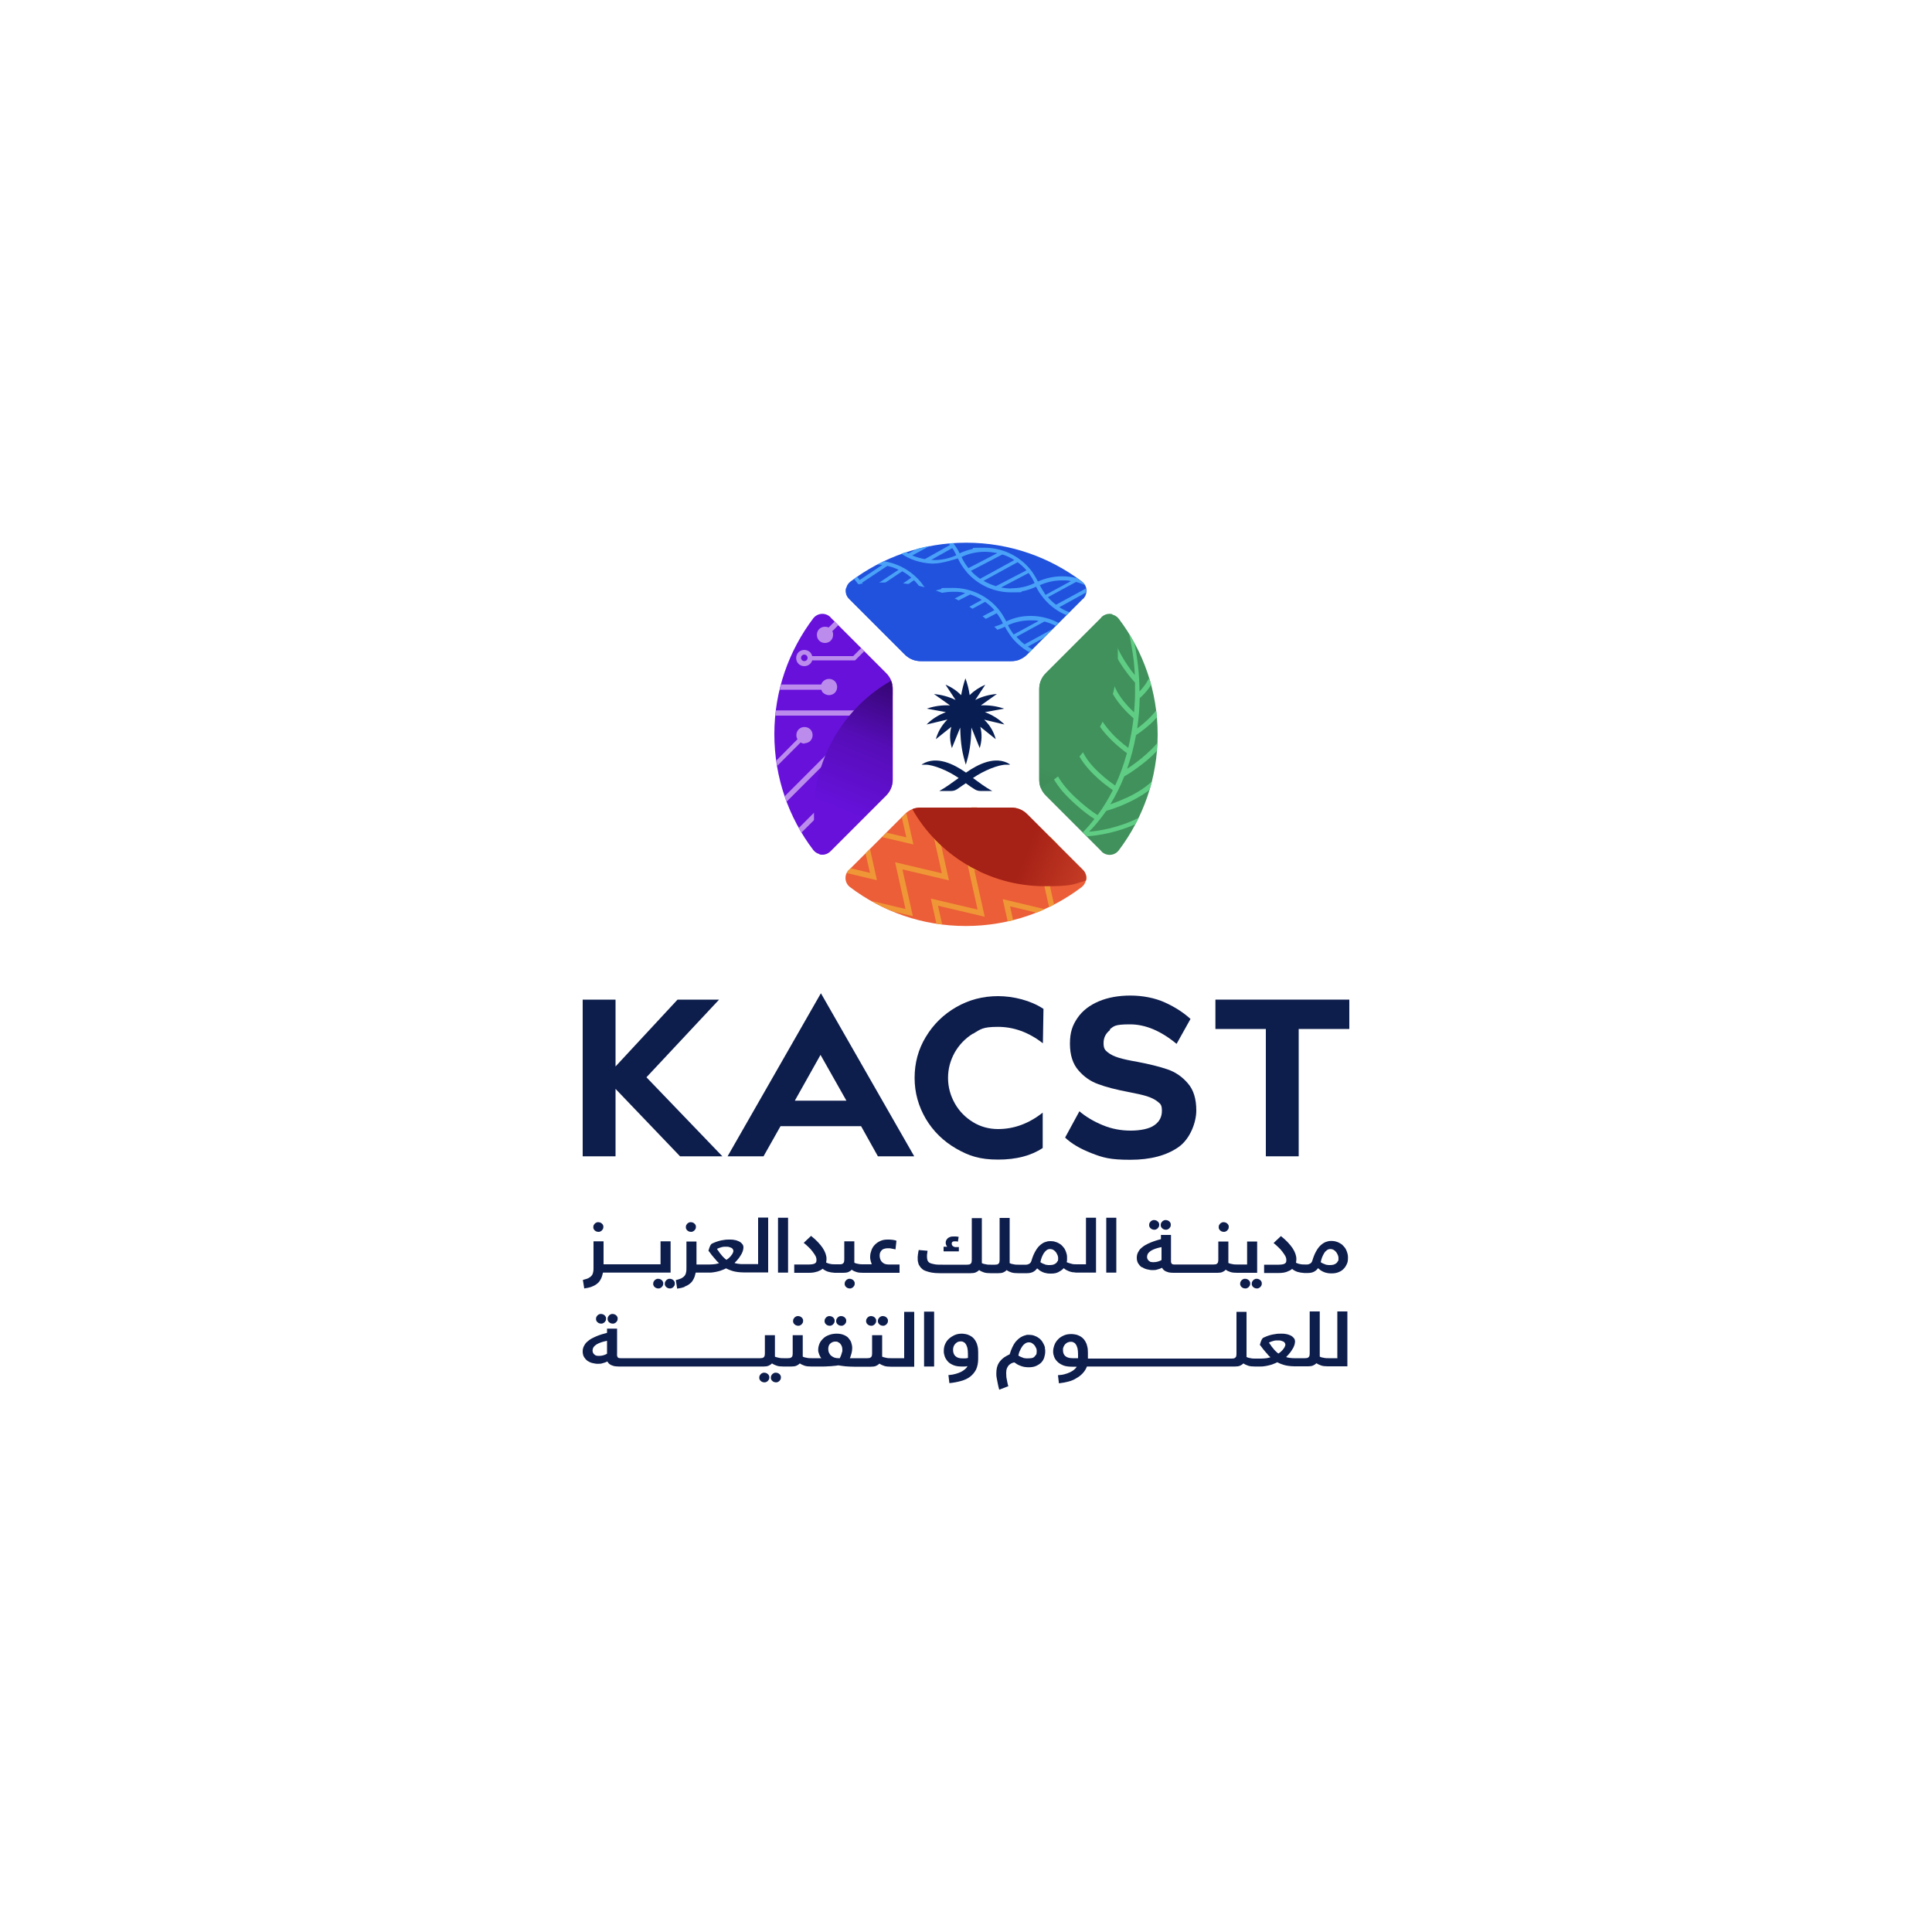 <?xml version="1.0" encoding="UTF-8"?>
<svg id="Layer_2" xmlns="http://www.w3.org/2000/svg" version="1.1" xmlns:xlink="http://www.w3.org/1999/xlink" viewBox="0 0 1000 1000">
  <!-- Generator: Adobe Illustrator 29.2.1, SVG Export Plug-In . SVG Version: 2.1.0 Build 116)  -->
  <defs>
    <style>
      .st0 {
        fill: url(#linear-gradient2);
      }

      .st1 {
        fill: #6711db;
      }

      .st2 {
        fill: #eb5e37;
      }

      .st3 {
        fill: #41915c;
      }

      .st4 {
        fill: url(#linear-gradient1);
      }

      .st5 {
        fill: #bb8cec;
      }

      .st6 {
        fill: #5fcd84;
      }

      .st7 {
        fill: none;
      }

      .st8 {
        clip-path: url(#clippath-1);
      }

      .st9 {
        clip-path: url(#clippath-3);
      }

      .st10 {
        fill: #0d1d4c;
      }

      .st11 {
        fill: url(#linear-gradient3);
      }

      .st12 {
        fill: #2152dd;
      }

      .st13 {
        fill: #ef9737;
      }

      .st14 {
        clip-path: url(#clippath-2);
      }

      .st15 {
        fill: #081e52;
      }

      .st16 {
        fill: url(#linear-gradient);
      }

      .st17 {
        clip-path: url(#clippath);
      }

      .st18 {
        fill: #49a2f7;
      }
    </style>
    <clipPath id="clippath">
      <path class="st7" d="M437.9,304.4c-.5,1.9,0,4.1,1.6,5.6l28.8,28.8c2.2,2.2,5.1,3.4,8.2,3.4h46.9c1.5,0,3-.3,4.3-.8-6.6-11.7-16.3-21.6-27.8-28.5-11.9-7.2-25.8-11.4-40.8-11.4s-14.5,1-21.3,2.9"/>
    </clipPath>
    <linearGradient id="linear-gradient" x1="5611.8" y1="7071.6" x2="5612.8" y2="7071.6" gradientTransform="translate(-683897 -542833.7) rotate(90) scale(96.8 -96.8)" gradientUnits="userSpaceOnUse">
      <stop offset="0" stop-color="#2152dd"/>
      <stop offset=".1" stop-color="#1f4ed4"/>
      <stop offset=".3" stop-color="#1b45bb"/>
      <stop offset=".6" stop-color="#143693"/>
      <stop offset=".9" stop-color="#0a225d"/>
      <stop offset="1" stop-color="#071b4a"/>
    </linearGradient>
    <clipPath id="clippath-1">
      <path class="st7" d="M476.5,418c-1.5,0-3,.3-4.3.8,6.6,11.7,16.3,21.6,27.8,28.5,11.9,7.2,25.8,11.4,40.8,11.4s14.5-1,21.3-2.9c.5-1.9,0-4.1-1.6-5.6l-28.8-28.8c-2.2-2.2-5.1-3.4-8.2-3.4h-46.9Z"/>
    </clipPath>
    <linearGradient id="linear-gradient1" x1="5775.7" y1="7004.7" x2="5776.7" y2="7004.7" gradientTransform="translate(682858.5 563102.3) rotate(-90) scale(97.4 -97.4)" gradientUnits="userSpaceOnUse">
      <stop offset="0" stop-color="#eb5e37"/>
      <stop offset=".2" stop-color="#e25632"/>
      <stop offset=".6" stop-color="#c94027"/>
      <stop offset="1" stop-color="#a62116"/>
    </linearGradient>
    <clipPath id="clippath-2">
      <path class="st7" d="M570.1,319.6l-28.8,28.8c-2.2,2.2-3.4,5.1-3.4,8.2v46.9c0,1.5.3,3,.8,4.3,11.7-6.6,21.6-16.3,28.5-27.8,7.2-11.9,11.4-25.8,11.4-40.8s-1-14.5-2.9-21.3c-.5-.1-.9-.2-1.4-.2-1.5,0-3,.6-4.2,1.7"/>
    </clipPath>
    <linearGradient id="linear-gradient2" x1="5660.1" y1="6954.1" x2="5661.1" y2="6954.1" gradientTransform="translate(537660.4 -659466.7) rotate(180) scale(94.9 -94.9)" gradientUnits="userSpaceOnUse">
      <stop offset="0" stop-color="#41915c"/>
      <stop offset=".2" stop-color="#3c8857"/>
      <stop offset=".5" stop-color="#306f4d"/>
      <stop offset=".8" stop-color="#1c483b"/>
      <stop offset="1" stop-color="#123332"/>
    </linearGradient>
    <clipPath id="clippath-3">
      <path class="st7" d="M432.7,380.1c-7.2,11.9-11.4,25.8-11.4,40.8s1,14.5,2.9,21.3c1.9.5,4.1,0,5.6-1.6l28.8-28.8c2.2-2.2,3.4-5.1,3.4-8.2v-46.9c0-1.5-.3-3-.8-4.3-11.7,6.6-21.6,16.3-28.5,27.8"/>
    </clipPath>
    <linearGradient id="linear-gradient3" x1="5728.6" y1="7123.5" x2="5729.6" y2="7123.5" gradientTransform="translate(-533488.4 664276.3) scale(93.2 -93.2)" gradientUnits="userSpaceOnUse">
      <stop offset="0" stop-color="#6711db"/>
      <stop offset=".1" stop-color="#6210d2"/>
      <stop offset=".4" stop-color="#570db9"/>
      <stop offset=".6" stop-color="#440992"/>
      <stop offset=".9" stop-color="#2a035b"/>
      <stop offset="1" stop-color="#260352"/>
    </linearGradient>
  </defs>
  <path class="st12" d="M560.5,310l-28.8,28.8c-1.1,1.1-2.4,2-3.9,2.6-1.4.6-2.8.8-4.3.8h-46.9c-3.1,0-6-1.2-8.2-3.4l-28.8-28.8c-1.5-1.5-2-3.7-1.6-5.6.3-1.3,1-2.5,2.2-3.4,16.6-12.6,37.4-20.1,59.9-20.1s43.2,7.5,59.9,20.1c2.9,2.2,3.2,6.4.6,9"/>
  <path class="st18" d="M520.9,321.8c0-.2-1.7-3.2-2.8-4.8-5.8-8.1-15.1-12.7-24.8-12.7s-4.4.2-6.5.7c-2.2.5-4.3,1.2-6.4,2.2-.7-1.5-1.6-3-2.6-4.3-1.3-1.9-2.9-3.6-4.5-5-4.5-4-10-6.5-15.8-7.4-1.1.5-2.3,1.1-3.4,1.7.9,0,1.8.1,2.6.2l-11.7,7.8c-.4-.5-.8-1-1.2-1.5,0,0,0-.1-.1-.2-.5.4-1.1.8-1.6,1.2,0,0,.1.2.2.2,1.3,1.8,2.8,3.5,4.4,4.9,5.6,5,12.9,7.8,20.4,7.8s12.4-2.7,12.5-2.7c.8,1.7,1.7,3.3,2.8,4.8.2.3.4.6.6.8l1.2,1.4c4.8,5.5,11.4,9.1,18.5,10.1,1.5.2,3,.3,4.5.3,4.3,0,8.8-.9,13-2.9.2.4.4.9.7,1.3h0s0,0,0,0c.6,1,1.2,2,1.9,3,1.3,1.9,2.9,3.6,4.5,5,1.7,1.5,3.6,2.9,5.6,3.9l1.5-1.5c-.8-.4-1.6-.9-2.4-1.4l8.2-4.5,4.6-4.6-14.5,7.9c-1.5-1.1-2.9-2.5-4.2-3.9l14.5-7.9c2,.5,4,1.3,5.8,2.2l1.5-1.5c-4.4-2.3-9.3-3.6-14.3-3.6s-8.4.9-12.5,2.7M446.2,301.6l13.1-8.7c2,.4,3.9,1.1,5.8,2l-15.2,10.1c-1.3-1-2.6-2.1-3.8-3.4M451.6,306l15.4-10.3c1.7.9,3.2,2,4.7,3.3l-14.2,9.9c-2.1-.7-4-1.7-5.9-2.9M467,310.6c-2.5,0-5-.3-7.3-1l13.4-9.3c1.1,1.1,2.2,2.4,3.1,3.7.9,1.3,1.7,2.6,2.4,4-3.8,1.7-7.7,2.5-11.6,2.5M483.9,313.5c-1-1.4-1.9-2.9-2.6-4.5,3.9-1.9,8-2.7,12.1-2.7s4.2.2,6.2.7l-14.9,7.6c-.3-.4-.5-.7-.8-1.1M485.9,316l16.3-8.3c2.1.7,4.1,1.6,6,2.8l-17.7,9.7c-1.7-1.2-3.2-2.6-4.6-4.1M492.2,321.2l17.7-9.7c1.7,1.2,3.4,2.7,4.8,4.3l-15.8,8.3h0c-2.3-.7-4.6-1.7-6.7-2.9M507,325.4c-1.9,0-3.7-.2-5.5-.5l14.4-7.5c.2.3.4.5.6.8,1,1.4,1.9,2.9,2.6,4.5-3.9,1.9-8.1,2.7-12.1,2.7M524.7,328.4c-.2-.3-.4-.5-.6-.8-.9-1.3-1.7-2.6-2.4-4,3.8-1.7,7.7-2.5,11.6-2.5s2.9.1,4.3.3l-12.9,7Z"/>
  <path class="st18" d="M562.1,304.6l-15.5,8.4c-1.5-1.1-2.9-2.4-4.2-3.9l14.6-7.9c1.5.4,3,.9,4.4,1.6-.4-.7-.9-1.3-1.6-1.8-.8-.6-1.5-1.1-2.3-1.7-2.5-.7-5.1-1-7.8-1-4.2,0-8.4.9-12.5,2.7,0-.2-1.7-3.2-2.8-4.8-5.8-8.1-15.1-12.7-24.8-12.7s-4.4.2-6.5.7c-2.2.5-4.3,1.2-6.4,2.2-.7-1.5-1.6-3-2.6-4.3-.2-.3-.5-.7-.7-1-.8,0-1.6.1-2.4.2.2.3.5.5.7.8l-13,7.3c-2.2-.4-4.4-1-6.5-1.9l9-4.9c-2.2.4-4.4.9-6.6,1.5l-4.4,2.4c-.4-.2-.8-.5-1.3-.7-.8.3-1.6.5-2.4.8,4.6,3.1,10,4.8,15.6,5.1.4,0,.8,0,1.2,0,4.5,0,12.4-2.7,12.5-2.7.8,1.7,1.7,3.3,2.8,4.8.6.8,1.2,1.6,1.8,2.3l.2.3c5.8,6.5,14.1,10.2,22.7,10.2s4-.2,6-.6c2-.4,4-1,6-1.9.3-.1.6-.3,1-.4.7,1.5,1.6,3,2.6,4.3,3.4,4.7,7.9,8.3,13.1,10.4l1.5-1.5c-1.8-.7-3.6-1.6-5.2-2.6l13.8-7.6c.1-.7,0-1.4,0-2.1M483.4,289.8c-.5,0-1,0-1.4,0l10.9-6.1c.8,1.1,1.5,2.4,2.1,3.7-3.8,1.7-7.7,2.5-11.6,2.5M501.3,294.1c-.3-.4-.7-.9-1-1.3-1-1.4-1.9-2.9-2.6-4.5,3.9-1.9,8.1-2.7,12.1-2.7h0c2.2,0,4.3.3,6.4.7l-15,7.8ZM502.5,295.5l16.3-8.5c.5.2,1,.3,1.5.5,1.6.6,3.2,1.4,4.7,2.4l-17.7,9.7c-1.7-1.2-3.3-2.5-4.7-4.1M509,300.7l17.7-9.7c1.7,1.2,3.2,2.6,4.6,4.2l-15.8,8.2c-2.3-.7-4.4-1.6-6.5-2.8M523.4,304.6c-1.8,0-3.6-.2-5.3-.5l14.3-7.5c.2.2.4.5.5.7,1,1.4,1.9,2.9,2.6,4.5-3.9,1.9-8,2.7-12.1,2.7M540.6,306.9c-.9-1.3-1.7-2.6-2.4-4,3.8-1.7,7.7-2.5,11.6-2.5s3,.1,4.5.4l-13.1,7.1c-.2-.3-.4-.6-.7-.9"/>
  <g class="st17">
    <rect class="st16" x="446.8" y="272.3" width="71.7" height="99" transform="translate(3.2 648.3) rotate(-67.9)"/>
  </g>
  <path class="st2" d="M439.5,450.2l28.8-28.8c1.1-1.1,2.4-2,3.9-2.6,1.4-.6,2.8-.8,4.3-.8h46.9c3.1,0,6,1.2,8.2,3.4l28.8,28.8c1.5,1.5,2,3.7,1.6,5.6-.3,1.3-1,2.5-2.2,3.4-16.6,12.6-37.4,20.1-59.9,20.1s-43.2-7.5-59.9-20.1c-2.9-2.2-3.2-6.4-.6-9"/>
  <path class="st13" d="M469.1,420.8c-.3.2-.5.4-.7.7l-1.6,1.6,2.3,10.3-10.2-2.4-2.3,2.3,16.2,3.8-3.7-16.3Z"/>
  <path class="st13" d="M450.3,439.4l-2.3,2.3,2.3,10.1-10-2.4-.8.8c-.5.5-.9,1.1-1.2,1.7l15.6,3.7-3.6-16.2Z"/>
  <path class="st13" d="M491.2,455.8l-5.4-24.3,24.2,5.7-4.3-19.3h-2.9l3.5,15.6-24.2-5.7,5.4,24.2-24.2-5.7,5.4,24.2-17.7-4.2c3.7,2.1,7.6,4,11.6,5.6l9.9,2.3-5.4-24.2,24.2,5.7Z"/>
  <path class="st13" d="M504.3,450.3l24.2,5.7-5.4-24.2,24.2,5.7-.2-.8-3.7-3.7.2.7-24.2-5.7,5.4,24.2-24.2-5.7,5.4,24.3-24.2-5.7,2.9,13c1,.2,2,.3,3,.4l-2.2-9.7,24.2,5.7-5.4-24.2Z"/>
  <path class="st13" d="M561.9,452.5l-24-5.7,5.1,22.7c.9-.4,1.7-.8,2.6-1.3l-4-17.7,20.6,4.9c.2-1,0-2-.2-2.9"/>
  <path class="st13" d="M521.7,476.9c.9-.2,1.8-.4,2.7-.6l-1.6-7.2,13.7,3.3c1.5-.6,2.9-1.2,4.3-1.8l-21.8-5.2,2.6,11.6Z"/>
  <g class="st8">
    <rect class="st4" x="481.5" y="388.9" width="71.7" height="99" transform="translate(-83.2 753.3) rotate(-67.9)"/>
  </g>
  <path class="st3" d="M570.1,440.6l-28.8-28.8c-1.1-1.1-2-2.4-2.6-3.9-.6-1.4-.8-2.8-.8-4.3v-46.9c0-3.1,1.2-6,3.4-8.2l28.8-28.8c1.5-1.5,3.7-2,5.6-1.6,1.3.3,2.5,1,3.4,2.2,12.6,16.6,20.1,37.4,20.1,59.9s-7.5,43.2-20.1,59.9c-2.2,2.9-6.4,3.2-9,.6"/>
  <path class="st6" d="M587.4,427.1c.7-1.2,1.3-2.5,1.9-3.8-5.2,2.7-10.6,4.4-15.2,5.5-3.8.9-7.1,1.4-9.4,1.6-.4,0-.7,0-1,.1,3.3-3.3,6.2-7,8.9-10.8,1-.3,5.3-1.5,10.5-3.9,3.8-1.7,8-4,11.9-6.9.4-1.4.8-2.9,1.2-4.4-4.2,3.9-9.5,6.9-14.2,8.9-2.8,1.3-5.4,2.2-7.3,2.9,2.8-4.5,5.2-9.4,7.2-14.4,1.2-.7,4.2-2.5,7.6-5.1,2.9-2.1,6.2-4.8,9.2-8,.1-1.4.2-2.8.3-4.2-3.3,3.9-7.4,7.4-11,10.1-1.7,1.3-3.3,2.4-4.6,3.2,2-5.6,3.5-11.5,4.6-17.4,1.1-.7,3.5-2.4,6.2-4.7,1.6-1.3,3.2-2.9,4.6-4.5-.1-1.2-.2-2.4-.4-3.6-.3.4-.7.9-1,1.3-2.2,2.6-5,5.1-7.3,6.9-.5.4-1,.8-1.5,1.1.8-5.1,1.2-10.4,1.3-15.6.8-.7,2.3-2.1,3.9-4.1.7-.8,1.4-1.8,2-2.9-.3-1.2-.6-2.3-1-3.4-1,1.8-2,3.4-3.1,4.7-.7.8-1.3,1.6-1.9,2.2,0-8.4-1-16.9-2.6-25-.9-1.6-1.8-3.1-2.7-4.7,1,4.8,1.8,9.6,2.4,14.4.2,2.3.4,4.5.5,6.8-1.1-1.3-2.5-3.1-4-5.4-3-4.4-6.3-10.4-8-17.1l-2.5.6c1.9,7.3,5.5,13.8,8.7,18.4,3.2,4.6,5.9,7.4,5.9,7.4h0c0,1.5,0,3.1,0,4.7,0,3.6-.2,7.2-.5,10.7-1.2-1.1-2.8-2.7-4.5-4.7-3-3.5-6-8.1-6.7-12.6l-2.5.4c.9,5.5,4.4,10.5,7.6,14.2,2.6,3,5,5.1,5.8,5.8-.6,5.2-1.5,10.3-2.7,15.3-1.4-1-3.5-2.7-5.8-4.8-3.8-3.6-8.1-8.6-10.4-14.2l-2.4,1c2.6,6.4,7.4,11.7,11.4,15.4,2.7,2.5,5.2,4.4,6.5,5.3-1.6,5.8-3.6,11.5-6.1,16.8-1.5-1.1-4.7-3.3-8-6.4-2.2-2-4.4-4.3-6.2-6.8-1.8-2.5-3.2-5.2-3.9-7.8l-2.5.6c.8,3.2,2.4,6.2,4.5,9,3.1,4.1,7,7.7,10.1,10.2,2.1,1.7,3.9,2.9,4.8,3.6-2.3,4.5-4.9,8.9-7.9,12.9-3.1-1.9-7.8-5.6-12.2-9.8-2.4-2.3-4.6-4.8-6.4-7.3-1.8-2.5-3-4.9-3.5-7l-2.5.5c.6,2.7,2,5.3,3.9,8,2.8,4,6.7,7.8,10.5,11.1,3.2,2.8,6.3,5.1,8.6,6.5-1.8,2.3-3.7,4.5-5.7,6.6h0s0,0,0,0c-.1.1-.2.2-.3.3l2.1,2.1c2.3-.2,6.7-.6,12-1.9,3.9-.9,8.3-2.3,12.7-4.2"/>
  <g class="st14">
    <rect class="st0" x="508.9" y="327" width="98.8" height="71.8" transform="translate(10.9 742) rotate(-67.7)"/>
  </g>
  <path class="st1" d="M429.9,319.6l28.8,28.8c1.1,1.1,2,2.4,2.6,3.9.6,1.4.8,2.8.8,4.3v46.9c0,3.1-1.2,6-3.4,8.2l-28.8,28.8c-1.5,1.5-3.7,2-5.6,1.6-1.3-.3-2.5-1-3.4-2.2-12.6-16.6-20.1-37.4-20.1-59.9s7.5-43.2,20.1-59.9c2.2-2.9,6.4-3.2,9-.6"/>
  <path class="st5" d="M427,332.8h0c1.1,0,2.2-.4,3-1.2.8-.8,1.2-1.9,1.2-3s-.1-1.3-.4-1.9l3.1-3.1-1.9-1.9-3.1,3.1c-.6-.3-1.2-.4-1.9-.4h0c-1.1,0-2.2.4-3,1.2s-1.2,1.9-1.2,3,.4,2.2,1.2,3c.8.8,1.9,1.2,3,1.2"/>
  <path class="st5" d="M426.1,358.6c.8.8,1.9,1.2,3,1.2h0c1.1,0,2.2-.4,3-1.2.8-.8,1.2-1.9,1.2-3s-.4-2.2-1.2-3c-.8-.8-1.9-1.2-3-1.2s-2.2.4-3,1.2-.8,1.1-1,1.7h-20.8c-.2.9-.5,1.8-.7,2.7h21.5c.2.6.5,1.2,1,1.7"/>
  <path class="st5" d="M414.8,431l47.2-47.2v-3.8l-48.6,48.6c.5.8.9,1.6,1.4,2.4"/>
  <path class="st5" d="M461.9,354.5l-13.2,13.2h-47.1c-.1.9-.2,1.8-.3,2.7h46.6l-41.8,41.8c.3.9.7,1.9,1,2.8l55-55v-3.3c0-.7,0-1.5-.2-2.2"/>
  <path class="st5" d="M416.3,344.8h0c1.1,0,2.2-.4,3-1.2.5-.5.9-1.1,1.1-1.8h22.2l4.7-4.7-1.6-1.6-4.1,4.1h-21.2c-.2-.7-.5-1.4-1.1-2-.8-.8-1.9-1.2-3-1.2h0c-1.1,0-2.2.4-3,1.2-.8.8-1.2,1.9-1.2,3s.4,2.2,1.2,3c.8.8,1.9,1.2,3,1.2M415.1,339.3c.3-.3.8-.5,1.2-.5s.9.2,1.2.5c.3.3.5.8.5,1.2s-.2.9-.5,1.2c-.3.3-.8.5-1.2.5s-.9-.2-1.2-.5c-.3-.3-.5-.8-.5-1.2s.2-.9.5-1.2"/>
  <path class="st5" d="M416.4,384.7c1.1,0,2.2-.4,3-1.2.8-.8,1.2-1.9,1.2-3s-.4-2.2-1.2-3c-.8-.8-1.9-1.2-3-1.2h0c-1.1,0-2.2.4-3,1.2-.8.8-1.2,1.9-1.2,3s.2,1.4.6,2.1l-10.9,11c.1.9.3,1.9.4,2.8l12.1-12.1c.6.4,1.4.6,2.1.6"/>
  <g class="st9">
    <rect class="st11" x="392.2" y="361.5" width="99" height="71.8" transform="translate(-93.1 656.3) rotate(-67.8)"/>
  </g>
  <path class="st15" d="M522.6,395.5c-7.4-4.5-16.3,0-22.6,4.4-6.3-4.4-15.2-8.9-22.6-4.4-.6.3-.4.3,0,.3.5,0,1.4,0,1.7,0,3.9,0,11.5,3,17.1,6.9,0,0,0,0,0,0-3.3,2.3-6.5,4.8-10,6.7h6.2c1,0,2-.3,2.8-.8,1.5-1,3.1-2.1,4.7-3.2,0,0,0,0,0,0,0,0,0,0,0,0,1.6,1.2,3.2,2.3,4.7,3.2.8.5,1.8.8,2.8.8h6.2c-3.6-1.9-6.8-4.4-10-6.7,0,0,0,0,0,0,5.6-3.9,13.2-6.9,17.1-6.9.2,0,1.1,0,1.7,0,.4,0,.7,0,0-.3"/>
  <path class="st15" d="M490.4,372.4c-3,3-5,6.5-6,10.2l8-6.4c-1,3.7-.8,7.5.3,11l4.3-10.6c.2,8.8,1.1,13.3,2.9,19.2,1.8-5.9,2.7-10.4,2.9-19.2l4.3,10.6c1.1-3.5,1.3-7.3.3-11l8,6.4c-1-3.7-2.9-7.2-6-10.1l10.5,2.5c-2.7-2.7-6.1-4.9-10.1-6.4l9.9-1.8c-3.7-1.3-7.8-1.9-12-1.7l8.3-5.9c-3.9.3-7.7,1.3-11.2,3.1l5.2-7.9c-3,1.3-5.8,3.1-8.1,5.4-.4-2.9-1.1-5.7-2.2-8.7-1,3-1.7,5.8-2.2,8.7-2.3-2.3-5.1-4.2-8.1-5.4l5.2,7.9c-3.5-1.7-7.3-2.7-11.2-3.1l8.3,5.9c-4.2-.2-8.3.4-12,1.7l9.9,1.8c-4,1.5-7.4,3.7-10,6.4l10.5-2.5Z"/>
  <polygon class="st10" points="318.6 552 350.7 517.4 372.2 517.4 334.6 557.6 373.9 598.5 352 598.5 318.6 563.6 318.6 598.5 301.6 598.5 301.6 517.4 318.6 517.4 318.6 552"/>
  <path class="st10" d="M395.2,598.5h-18.6l48.3-84.4,48.3,84.4h-18.8l-8.7-15.6h-41.7l-8.8,15.6ZM411.5,569.7h26.6l-13.4-23.7-13.3,23.7Z"/>
  <path class="st10" d="M503.6,535c-3.9,2.4-7.1,5.7-9.4,9.7-2.3,4.1-3.5,8.5-3.5,13.2s1.2,9.1,3.5,13.2,5.5,7.3,9.4,9.7c3.9,2.4,8.3,3.6,13,3.6,8.2,0,15.9-2.8,23.1-8.5v18.3c-6,4-13.7,6-23.1,6s-15.1-1.9-21.7-5.7c-6.6-3.8-11.9-9-15.7-15.4-3.8-6.5-5.8-13.5-5.8-21.2s1.9-14.8,5.8-21.2c3.9-6.5,9.1-11.6,15.7-15.4,6.6-3.8,13.8-5.7,21.7-5.7s16.9,2.2,23.5,6.6l-.3,17.8c-7.3-5.7-15.1-8.5-23.2-8.5s-9,1.2-13,3.6"/>
  <path class="st10" d="M574.6,533.1c-2.3,1.8-3.4,4-3.4,6.8s.7,3.6,2.2,4.8c1.5,1.2,3.4,2.1,5.7,2.8,2.3.7,5.5,1.4,9.6,2.1,6.3,1.2,11.5,2.5,15.6,3.9,4.1,1.4,7.6,3.8,10.5,7.2,3,3.4,4.4,8.1,4.4,14.1s-3.1,14.7-9.3,19c-6.2,4.3-14.5,6.5-24.9,6.5s-14.1-1.1-20-3.4c-5.9-2.3-10.5-5-13.7-8.1l7.4-13.6c3.4,2.9,7.5,5.3,12.1,7.2,4.6,1.9,9.4,2.8,14.4,2.8s9.7-.9,12.3-2.8c2.6-1.8,3.9-4.3,3.9-7.4s-.7-3.6-2.2-4.8c-1.5-1.2-3.4-2.1-5.6-2.8-2.2-.7-5.4-1.4-9.6-2.2-6.2-1.2-11.4-2.5-15.4-4-4-1.4-7.5-3.8-10.4-7.2-2.9-3.3-4.4-7.9-4.4-13.8s1.3-9.5,3.9-13.3c2.6-3.8,6.3-6.6,11-8.6,4.7-2,10.2-3,16.4-3s12.7,1.2,17.9,3.6c5.3,2.4,9.7,5.3,13.2,8.5l-7.2,12.9c-8.1-6.7-16.1-10.1-24.1-10.1s-8.3.9-10.5,2.6"/>
  <polygon class="st10" points="672.2 598.5 655.2 598.5 655.2 532.6 629.1 532.6 629.1 517.4 698.4 517.4 698.4 532.6 672.2 532.6 672.2 598.5"/>
  <path class="st10" d="M306.2,666c1.1-.4,2.1-.9,2.9-1.6.8-.6,1.4-1.4,1.9-2.4.5-.9.8-2,1.1-3.3h35v-16.2h-5.2v11.9h-29.5v-11.9h-5.2v13.6c0,.9,0,1.7-.2,2.4-.1.7-.4,1.3-.8,1.8-.4.5-1,.9-1.7,1.3-.7.3-1.7.6-2.8.9l.7,4.4c1.5-.2,2.8-.5,3.9-.9"/>
  <path class="st10" d="M307.9,636.9c.2.2.5.4.8.5.3.1.6.2,1,.2s.7,0,1-.2c.3-.1.6-.3.8-.5.2-.2.4-.5.6-.8.1-.3.2-.6.2-1s0-.7-.2-1c-.1-.3-.3-.6-.6-.8-.2-.2-.5-.4-.8-.5-.3-.1-.6-.2-1-.2s-.7,0-1,.2c-.3.1-.6.3-.8.5-.2.2-.4.5-.6.8-.1.3-.2.6-.2,1s0,.7.2,1c.1.3.3.6.6.8"/>
  <path class="st10" d="M341.7,662.1c-.3-.1-.6-.2-1-.2s-.7,0-1,.2c-.3.1-.6.3-.8.5-.2.2-.4.5-.6.8-.1.3-.2.6-.2,1s0,.7.2,1c.1.3.3.6.6.8.2.2.5.4.8.5.3.1.6.2,1,.2s.7,0,1-.2c.3-.1.6-.3.8-.5.2-.2.4-.5.6-.8.1-.3.2-.6.2-1s0-.7-.2-1c-.1-.3-.3-.6-.6-.8-.2-.2-.5-.4-.8-.5"/>
  <path class="st10" d="M345.7,662.1c-.3.1-.6.3-.8.5-.2.2-.4.5-.6.8-.1.3-.2.6-.2,1s0,.7.2,1c.1.3.3.6.6.8.2.2.5.4.8.5.3.1.6.2,1,.2s.7,0,1-.2c.3-.1.6-.3.8-.5.2-.2.4-.5.6-.8.1-.3.2-.6.2-1s0-.7-.2-1c-.1-.3-.3-.6-.6-.8-.2-.2-.5-.4-.8-.5-.3-.1-.6-.2-1-.2s-.7,0-1,.2"/>
  <path class="st10" d="M354.2,666c1.1-.4,2.1-.9,2.9-1.6.8-.6,1.4-1.4,1.9-2.4.5-.9.8-2,1.1-3.3h6.8c.9,0,1.7,0,2.6-.2.8-.1,1.6-.3,2.4-.5.7-.2,1.5-.4,2.1-.7.7-.3,1.3-.5,1.8-.8.4.2.9.4,1.5.7.6.2,1.3.5,2,.7.8.2,1.6.4,2.5.5.9.1,1.9.2,2.9.2h12.9v-28.4h-5.2v24.1h-6.6c-.5,0-1,0-1.6,0-.5,0-1,0-1.5-.1-.5,0-.9-.1-1.4-.2-.4,0-.8-.2-1.1-.3.9-.9,1.7-1.8,2.3-2.6.6-.8,1-1.6,1.4-2.2.3-.7.6-1.3.7-1.8.1-.5.2-1,.2-1.4,0-.8-.2-1.4-.7-1.9-.4-.5-1-1-1.7-1.3-.7-.3-1.4-.6-2.3-.7-.8-.2-1.7-.2-2.5-.2s-2,0-2.9.2c-.9.1-1.8.3-2.5.5-.8.2-1.5.5-2.1.7-.6.3-1.2.5-1.6.7-.2.1-.4.3-.6.6-.2.3-.4.6-.5,1-.2.4-.3.7-.4,1.1-.1.4-.2.7-.3,1,.1.1.3.3.5.6.2.3.5.7.9,1.2.2.3.5.7.8,1,.3.4.7.8,1,1.2.4.4.7.8,1.1,1.3.4.4.8.8,1.2,1.1-.5.2-1.1.3-2,.5-.9.1-1.9.2-2.9.2h-6.8v-11.9h-5.2v13.6c0,.9,0,1.7-.2,2.4-.1.7-.4,1.3-.8,1.8-.4.5-1,.9-1.7,1.3-.7.3-1.7.6-2.8.9l.7,4.4c1.5-.2,2.8-.5,3.9-.9M372,647.7c-.4-.5-.7-.9-.9-1.3.4-.2.8-.3,1.2-.5.4-.1.9-.3,1.3-.4.4-.1.9-.2,1.3-.2.4,0,.8,0,1.1,0,.5,0,1,0,1.5.2.4.1.8.3,1.1.4.3.2.6.4.7.7.2.3.3.5.3.8s0,.5-.2.9c-.1.4-.3.7-.6,1.1-.3.4-.6.9-1.1,1.3-.4.5-1,.9-1.7,1.4-.4-.3-.9-.7-1.4-1.2-.5-.5-1-1-1.4-1.6-.5-.5-.9-1.1-1.2-1.6"/>
  <path class="st10" d="M355.8,636.9c.2.2.5.4.8.5.3.1.6.2,1,.2s.7,0,1-.2c.3-.1.6-.3.8-.5.2-.2.4-.5.6-.8.1-.3.2-.6.2-1s0-.7-.2-1c-.1-.3-.3-.6-.6-.8-.2-.2-.5-.4-.8-.5-.3-.1-.6-.2-1-.2s-.7,0-1,.2c-.3.1-.6.3-.8.5-.2.2-.4.5-.6.8-.1.3-.2.6-.2,1s0,.7.2,1c.1.3.3.6.6.8"/>
  <rect class="st10" x="402.7" y="630.3" width="5.2" height="28.4"/>
  <path class="st10" d="M423,658.2c1.1-.4,2.1-.9,2.8-1.5.7.6,1.6,1.1,2.7,1.5,1,.3,2.1.5,3.5.6,0,0,0,0,0,0,.1,0,.2,0,.4,0h4.1c1,0,1.9-.1,2.6-.4.7-.3,1.3-.7,1.7-1.2.7.5,1.5.9,2.5,1.2.9.3,2.1.4,3.4.4h18.9v-4.3h-5.7c-.7,0-1.3-.1-1.9-.3-.6-.2-1-.6-1.5-1-.4-.4-.7-.9-.9-1.5-.2-.6-.3-1.2-.3-1.8s.1-1.4.4-1.8c.2-.5.6-.9.9-1.2.4-.3.8-.5,1.3-.6.5-.1.9-.2,1.3-.2s.8,0,1.2,0c.4,0,.8.1,1.2.2.4,0,.7.2,1.1.2.3,0,.6.2.8.2l.5-4.5c-.3-.1-.6-.2-1-.3-.4,0-.8-.2-1.3-.2-.5,0-.9-.1-1.3-.1-.4,0-.8,0-1.1,0-1.3,0-2.5.2-3.6.7-1.1.5-2,1.1-2.8,1.9-.8.8-1.4,1.7-1.8,2.8-.4,1.1-.7,2.2-.7,3.3s0,.6,0,.9c0,.3.1.7.2,1.1,0,.4.2.7.3,1.1s.2.7.3,1h-4.5c-.8,0-1.6,0-2.4-.2-.8-.1-1.5-.3-2.1-.6,0-.2,0-.5,0-.7,0-.2,0-.5,0-.7v-9.7h-5.2v9c0,.6,0,1-.1,1.4,0,.4-.2.7-.4.9-.2.2-.4.4-.8.5s-.7.1-1.1.1h-2.3c-.9,0-1.7,0-2.5-.2-.8-.1-1.5-.4-2.2-.7.1-.6.2-1.3.2-1.9,0-1.8-.7-3.7-2-5.7-1.4-2-3.3-4.1-6-6.2l-3.8,3.6c.8.6,1.6,1.3,2.4,2.1.8.7,1.5,1.5,2.1,2.3s1.1,1.5,1.5,2.2c.4.7.6,1.4.6,2.1s0,.7-.1,1c0,.3-.3.6-.5.8-.3.2-.7.4-1.2.5-.5.1-1.2.2-2,.2h-7.7v4.3h7.6c1.6,0,3-.2,4.1-.6"/>
  <path class="st10" d="M439.8,666.9c.4,0,.7,0,1-.2.3-.1.6-.3.8-.5.2-.2.4-.5.6-.8.1-.3.2-.6.2-1s0-.7-.2-1c-.1-.3-.3-.6-.6-.8-.2-.2-.5-.4-.8-.5-.3-.1-.6-.2-1-.2s-.7,0-1,.2c-.3.1-.6.3-.8.5-.2.2-.4.5-.6.8-.1.3-.2.6-.2,1s0,.7.2,1c.1.3.3.6.6.8.2.2.5.4.8.5.3.1.6.2,1,.2"/>
  <path class="st10" d="M496.2,645.5h-1.4c-.4,0-.7,0-1-.2-.3-.1-.5-.2-.7-.4-.2-.2-.3-.4-.4-.6,0-.2-.1-.4-.1-.6,0-.4.1-.7.4-.9.2-.2.6-.3,1.1-.3s.5,0,.8,0c.3,0,.6.1.9.2l.4-2.5c-.6-.1-1.1-.2-1.4-.2-.4,0-.7,0-1,0-.7,0-1.4,0-1.9.2-.5.2-1,.4-1.3.7-.3.3-.6.6-.8,1-.2.4-.3.8-.3,1.2s0,.8.2,1.2c.1.4.3.7.6,1h-1.9v2.4h7.9v-2.4Z"/>
  <path class="st10" d="M550.6,656.4c.4.3.8.7,1.2.9s1,.5,1.5.7c.6.2,1.2.4,1.8.5.6,0,1.2.1,1.8.2,0,0,10.4,0,10.4,0v-28.4h-5.2v24.1h-4.8c-1,0-1.9,0-2.8-.3-.9-.2-1.7-.5-2.4-.8.1-.4.2-.7.2-1.1,0-.4,0-.8,0-1.1,0-.6,0-1.3-.2-2-.2-.7-.4-1.4-.7-2-.3-.7-.7-1.3-1.2-1.8-.5-.6-1-1.1-1.7-1.5-.6-.4-1.4-.8-2.2-1-.8-.3-1.7-.4-2.7-.4s-1.5.1-2.3.4c-.9.2-1.7.7-2.6,1.4-.9.7-1.8,1.7-2.6,3.1-.8,1.3-1.6,3.1-2.2,5.2-.2.7-.6,1.3-1.1,1.6-.5.3-1.1.5-1.7.5h-4c-.8,0-1.6,0-2.4-.2-.8-.1-1.5-.3-2.1-.6,0-.2,0-.5,0-.7,0-.2,0-.5,0-.7v-22h-5.2v21.3c0,.6,0,1-.1,1.4,0,.4-.2.7-.4.9-.2.2-.4.4-.8.5-.3,0-.7.1-1.1.1h-2.3c-.8,0-1.6,0-2.4-.2-.8-.1-1.5-.3-2.1-.6,0-.2,0-.5,0-.7,0-.2,0-.5,0-.7v-21.9h-5.2v21.2c0,.6,0,1-.1,1.4,0,.4-.2.7-.4.9-.2.2-.4.4-.8.5-.3,0-.7.1-1.1.1h-12.7c-1.7,0-3.1,0-4.1-.2-1-.2-1.9-.4-2.5-.7-.6-.3-1-.8-1.2-1.3-.2-.5-.3-1.2-.3-2s0-1,.1-1.5c0-.5.2-1,.2-1.5l-4.6-.4c0,.3-.1.7-.2,1.1,0,.4-.1.8-.2,1.2,0,.4,0,.8-.1,1.1,0,.4,0,.7,0,.9,0,.7,0,1.4.2,2,.1.6.3,1.3.7,1.8.3.6.7,1.1,1.3,1.6.5.5,1.2.9,2.1,1.2.8.3,1.9.6,3,.8,1.2.2,2.6.3,4.2.3h15.9c1,0,1.9-.1,2.6-.4.7-.3,1.3-.7,1.8-1.2.7.5,1.6.9,2.5,1.2.9.3,2.1.4,3.4.4h4.1c1,0,1.8-.1,2.5-.4.7-.3,1.3-.7,1.7-1.2.7.5,1.5.9,2.5,1.2.9.3,2.1.4,3.4.4h4.7c2.3,0,4-.8,5.2-2.5.4.3.8.6,1.2,1,.4.3,1,.6,1.6.9.6.3,1.3.5,2,.6.7.2,1.6.2,2.5.2,1.4,0,2.6-.2,3.6-.7,1-.5,1.9-1.1,2.6-1.8M547.4,652.7c-.2.5-.5.9-.9,1.2-.4.3-.8.5-1.4.7-.5.1-1.1.2-1.8.2s-.9,0-1.4-.1c-.5,0-1-.2-1.4-.4-.5-.2-.9-.3-1.2-.5s-.6-.4-.8-.5c.2-.9.4-1.7.7-2.5.3-.8.7-1.5,1.1-2.2.4-.6.9-1.1,1.4-1.5.5-.4,1.1-.6,1.8-.6s1.3.2,1.8.5c.5.3.9.7,1.3,1.2.3.5.6,1,.8,1.5.2.5.3,1,.3,1.5,0,.7,0,1.3-.3,1.7"/>
  <rect class="st10" x="572.6" y="630.3" width="5.2" height="28.4"/>
  <path class="st10" d="M591.2,655.9c.7.5,1.6.9,2.5,1.1.9.2,1.8.4,2.7.4s1.8,0,2.6-.3c.8-.2,1.7-.5,2.5-.9.2.4.4.7.7,1,.3.3.7.6,1.1.8.5.2,1,.4,1.7.6.7.1,1.4.2,2.3.2h22.9c1,0,1.8-.1,2.5-.4.7-.3,1.3-.7,1.7-1.2.7.5,1.5.9,2.5,1.2.9.3,2.1.4,3.4.4h10.4v-16.2h-5.2v11.9h-5.2c-.8,0-1.6,0-2.4-.2-.8-.1-1.5-.3-2.1-.6,0-.2,0-.5,0-.7,0-.2,0-.5,0-.7v-9.7h-5.2v9c0,.6,0,1-.1,1.4,0,.4-.2.7-.4.9-.2.2-.4.4-.8.5-.3,0-.7.1-1.1.1h-20.2c-.4,0-.7,0-1-.1-.2,0-.4-.2-.6-.4-.1-.2-.2-.4-.3-.8,0-.3,0-.7,0-1.2v-12.8h-5.2v2.2c-.8.2-1.6.4-2.5.7-.9.3-1.8.6-2.8,1-.9.4-1.8.8-2.7,1.3-.9.5-1.6,1.1-2.3,1.7-.7.6-1.2,1.4-1.6,2.2-.4.8-.6,1.7-.6,2.7s.2,2.1.7,2.9c.5.8,1.1,1.5,1.8,2M594.2,648.8c.4-.5.9-1,1.5-1.4.7-.4,1.5-.8,2.4-1.1.9-.3,2-.6,3.1-.8v6.7c-.5.3-1.2.6-1.9.8-.7.2-1.4.3-2.2.3s-.8,0-1.2-.1c-.4,0-.8-.2-1.1-.5-.3-.2-.6-.5-.8-.9-.2-.4-.3-.8-.3-1.3s.2-1.2.5-1.7"/>
  <path class="st10" d="M595.6,635.8c.2.2.5.4.8.5.3.1.6.2,1,.2s.7,0,1-.2c.3-.1.6-.3.8-.5.2-.2.4-.5.6-.8.1-.3.2-.6.2-1s0-.7-.2-1c-.1-.3-.3-.6-.6-.8-.2-.2-.5-.4-.8-.5-.3-.1-.6-.2-1-.2s-.7,0-1,.2c-.3.1-.6.3-.8.5-.2.2-.4.5-.6.8-.1.3-.2.6-.2,1s0,.7.2,1c.1.3.3.6.6.8"/>
  <path class="st10" d="M601.6,635.8c.2.2.5.4.8.5.3.1.6.2,1,.2s.7,0,1-.2c.3-.1.6-.3.8-.5.2-.2.4-.5.6-.8.1-.3.2-.6.2-1s0-.7-.2-1c-.1-.3-.3-.6-.6-.8-.2-.2-.5-.4-.8-.5-.3-.1-.6-.2-1-.2s-.7,0-1,.2c-.3.1-.6.3-.8.5-.2.2-.4.5-.6.8-.1.3-.2.6-.2,1s0,.7.2,1c.1.3.3.6.6.8"/>
  <path class="st10" d="M631.6,636.9c.2.2.5.4.8.5.3.1.6.2,1,.2s.7,0,1-.2c.3-.1.6-.3.8-.5.2-.2.4-.5.6-.8.1-.3.2-.6.2-1s0-.7-.2-1c-.1-.3-.3-.6-.6-.8-.2-.2-.5-.4-.8-.5-.3-.1-.6-.2-1-.2s-.7,0-1,.2c-.3.1-.6.3-.8.5-.2.2-.4.5-.6.8-.1.3-.2.6-.2,1s0,.7.2,1c.1.3.3.6.6.8"/>
  <path class="st10" d="M649.5,662.1c-.3.1-.6.3-.8.5-.2.2-.4.5-.6.8-.1.3-.2.6-.2,1s0,.7.2,1c.1.3.3.6.6.8.2.2.5.4.8.5.3.1.6.2,1,.2s.7,0,1-.2c.3-.1.6-.3.8-.5.2-.2.4-.5.6-.8.1-.3.2-.6.2-1s0-.7-.2-1c-.1-.3-.3-.6-.6-.8-.2-.2-.5-.4-.8-.5-.3-.1-.6-.2-1-.2s-.7,0-1,.2"/>
  <path class="st10" d="M645.5,662.1c-.3-.1-.6-.2-1-.2s-.7,0-1,.2c-.3.1-.6.3-.8.5-.2.2-.4.5-.6.8-.1.3-.2.6-.2,1s0,.7.2,1c.1.3.3.6.6.8.2.2.5.4.8.5.3.1.6.2,1,.2s.7,0,1-.2c.3-.1.6-.3.8-.5.2-.2.4-.5.6-.8.1-.3.2-.6.2-1s0-.7-.2-1c-.1-.3-.3-.6-.6-.8-.2-.2-.5-.4-.8-.5"/>
  <path class="st10" d="M697.5,649c-.2-.7-.4-1.4-.7-2-.3-.7-.7-1.3-1.2-1.8-.5-.6-1-1.1-1.7-1.5-.6-.4-1.4-.8-2.2-1-.8-.3-1.7-.4-2.7-.4s-1.5.1-2.3.4c-.9.2-1.7.7-2.6,1.4-.9.7-1.8,1.7-2.6,3.1-.8,1.3-1.6,3.1-2.2,5.2-.2.7-.6,1.3-1.1,1.6-.5.3-1.1.5-1.7.5h-1c-.9,0-1.7,0-2.5-.2-.8-.1-1.5-.4-2.2-.7.1-.6.2-1.3.2-1.9,0-1.8-.7-3.7-2-5.7-1.4-2-3.3-4.1-6-6.2l-3.8,3.6c.8.6,1.6,1.3,2.4,2.1.8.7,1.5,1.5,2.1,2.3.6.8,1.1,1.5,1.5,2.2.4.7.6,1.4.6,2.1s0,.7-.1,1c0,.3-.3.6-.5.8-.3.2-.7.4-1.2.5-.5.1-1.2.2-2,.2h-7.7v4.3h7.6c1.6,0,3-.2,4.1-.6,1.1-.4,2.1-.9,2.8-1.5.7.6,1.6,1.1,2.7,1.5,1,.3,2.1.5,3.5.6h0c.1,0,.2,0,.4,0h1.6c2.3,0,4-.8,5.2-2.5.4.3.8.6,1.2,1,.4.3,1,.6,1.6.9.6.3,1.3.5,2,.6.7.2,1.6.2,2.5.2s2.5-.2,3.5-.7c1-.4,1.9-1,2.6-1.8.7-.7,1.2-1.6,1.6-2.5.4-.9.5-1.9.5-3s0-1.3-.2-2M692.5,652.7c-.2.5-.5.9-.9,1.2s-.8.5-1.4.7c-.5.1-1.1.2-1.8.2s-.9,0-1.4-.1c-.5,0-1-.2-1.4-.4-.5-.2-.9-.3-1.2-.5-.4-.2-.6-.4-.8-.5.2-.9.4-1.7.7-2.5.3-.8.7-1.5,1.1-2.2s.9-1.1,1.4-1.5c.5-.4,1.1-.6,1.8-.6s1.3.2,1.8.5c.5.3.9.7,1.3,1.2.3.5.6,1,.8,1.5.2.5.3,1,.3,1.5,0,.7,0,1.3-.3,1.7"/>
  <path class="st10" d="M312.1,680.3c-.3-.1-.6-.2-1-.2s-.7,0-1,.2c-.3.1-.6.3-.8.5-.2.2-.4.5-.6.8-.1.3-.2.6-.2,1s0,.7.2,1c.1.3.3.6.6.8.2.2.5.4.8.5.3.1.6.2,1,.2s.7,0,1-.2c.3-.1.6-.3.8-.5.2-.2.4-.5.6-.8.1-.3.2-.6.2-1s0-.7-.2-1c-.1-.3-.3-.6-.6-.8-.2-.2-.5-.4-.8-.5"/>
  <path class="st10" d="M318.1,680.3c-.3-.1-.6-.2-1-.2s-.7,0-1,.2c-.3.1-.6.3-.8.5-.2.2-.4.5-.6.8-.1.3-.2.6-.2,1s0,.7.2,1c.1.3.3.6.6.8.2.2.5.4.8.5.3.1.6.2,1,.2s.7,0,1-.2c.3-.1.6-.3.8-.5.2-.2.4-.5.6-.8.1-.3.2-.6.2-1s0-.7-.2-1c-.1-.3-.3-.6-.6-.8-.2-.2-.5-.4-.8-.5"/>
  <path class="st10" d="M397.4,711.2c-.2-.2-.5-.4-.8-.5-.3-.1-.6-.2-1-.2s-.7,0-1,.2c-.3.1-.6.3-.8.5-.2.2-.4.5-.6.8-.1.3-.2.6-.2,1s0,.7.2,1c.1.3.3.6.6.8.2.2.5.4.8.5.3.1.6.2,1,.2s.7,0,1-.2c.3-.1.6-.3.8-.5.2-.2.4-.5.6-.8.1-.3.2-.6.2-1s0-.7-.2-1c-.1-.3-.3-.6-.6-.8"/>
  <path class="st10" d="M403.4,711.2c-.2-.2-.5-.4-.8-.5-.3-.1-.6-.2-1-.2s-.7,0-1,.2c-.3.1-.6.3-.8.5-.2.2-.4.5-.6.8-.1.3-.2.6-.2,1s0,.7.2,1c.1.3.3.6.6.8.2.2.5.4.8.5.3.1.6.2,1,.2s.7,0,1-.2c.3-.1.6-.3.8-.5.2-.2.4-.5.6-.8.1-.3.2-.6.2-1s0-.7-.2-1c-.1-.3-.3-.6-.6-.8"/>
  <path class="st10" d="M411.3,685.5c.2.2.5.4.8.5.3.1.6.2,1,.2s.7,0,1-.2c.3-.1.6-.3.8-.5.2-.2.4-.5.6-.8.1-.3.2-.6.2-1s0-.7-.2-1c-.1-.3-.3-.6-.6-.8-.2-.2-.5-.4-.8-.5-.3-.1-.6-.2-1-.2s-.7,0-1,.2c-.3.1-.6.3-.8.5-.2.2-.4.5-.6.8-.1.3-.2.6-.2,1s0,.7.2,1c.1.3.3.6.6.8"/>
  <path class="st10" d="M430.4,681.4c-.3-.1-.6-.2-1-.2s-.7,0-1,.2c-.3.1-.6.3-.8.5-.2.2-.4.5-.6.8-.1.3-.2.6-.2,1s0,.7.2,1c.1.3.3.6.6.8.2.2.5.4.8.5.3.1.6.2,1,.2s.7,0,1-.2c.3-.1.6-.3.8-.5.2-.2.4-.5.6-.8.1-.3.2-.6.2-1s0-.7-.2-1c-.1-.3-.3-.6-.6-.8-.2-.2-.5-.4-.8-.5"/>
  <path class="st10" d="M437.2,681.9c-.2-.2-.5-.4-.8-.5-.3-.1-.6-.2-1-.2s-.7,0-1,.2c-.3.1-.6.3-.8.5-.2.2-.4.5-.6.8-.1.3-.2.6-.2,1s0,.7.2,1c.1.3.3.6.6.8.2.2.5.4.8.5.3.1.6.2,1,.2s.7,0,1-.2c.3-.1.6-.3.8-.5.2-.2.4-.5.6-.8.1-.3.2-.6.2-1s0-.7-.2-1c-.1-.3-.3-.6-.6-.8"/>
  <path class="st10" d="M458,681.4c-.3-.1-.6-.2-1-.2s-.7,0-1,.2c-.3.1-.6.3-.8.5-.2.2-.4.5-.6.8-.1.3-.2.6-.2,1s0,.7.2,1c.1.3.3.6.6.8.2.2.5.4.8.5.3.1.6.2,1,.2s.7,0,1-.2c.3-.1.6-.3.8-.5.2-.2.4-.5.6-.8.1-.3.2-.6.2-1s0-.7-.2-1c-.1-.3-.3-.6-.6-.8-.2-.2-.5-.4-.8-.5"/>
  <path class="st10" d="M451.9,681.4c-.3-.1-.6-.2-1-.2s-.7,0-1,.2c-.3.1-.6.3-.8.5-.2.2-.4.5-.6.8-.1.3-.2.6-.2,1s0,.7.2,1c.1.3.3.6.6.8.2.2.5.4.8.5.3.1.6.2,1,.2s.7,0,1-.2c.3-.1.6-.3.8-.5.2-.2.4-.5.6-.8.1-.3.2-.6.2-1s0-.7-.2-1c-.1-.3-.3-.6-.6-.8-.2-.2-.5-.4-.8-.5"/>
  <path class="st10" d="M467.9,703h-6.8c-.8,0-1.6,0-2.4-.2s-1.5-.3-2.1-.6c0-.2,0-.5,0-.7,0-.2,0-.5,0-.7v-9.7h-5.2v9c0,.6,0,1-.1,1.4,0,.4-.2.7-.4.9s-.5.4-.8.5c-.3,0-.7.1-1.1.1h-9.1c.1-.3.3-.7.4-1.1.1-.4.3-.9.4-1.3.1-.5.2-.9.3-1.4,0-.5.1-.9.1-1.4,0-1-.2-2-.5-2.9-.3-.9-.9-1.7-1.5-2.4s-1.5-1.2-2.5-1.6c-1-.4-2.2-.6-3.5-.6s-2.8.2-4,.7c-1.2.4-2.2,1-3,1.8-.8.8-1.5,1.6-1.9,2.6-.4,1-.7,2-.7,3.2s0,.6.1,1c0,.4.2.7.3,1.1.1.4.3.8.5,1.2.2.4.4.8.7,1.1h-5.1c-.8,0-1.6,0-2.4-.2-.8-.1-1.5-.3-2.1-.6,0-.2,0-.5,0-.7,0-.2,0-.5,0-.7v-9.7h-5.2v9c0,.6,0,1-.1,1.4,0,.4-.2.7-.4.9s-.5.4-.8.5c-.3,0-.7.1-1.1.1h-2.3c-.8,0-1.6,0-2.4-.2s-1.5-.3-2.1-.6c0-.2,0-.5,0-.7,0-.2,0-.5,0-.7v-9.7h-5.2v9c0,.6,0,1-.1,1.4,0,.4-.2.7-.4.9-.2.2-.4.4-.8.5-.3,0-.7.1-1.1.1h-72.2c-.4,0-.7,0-1-.1-.2,0-.4-.2-.6-.4-.1-.2-.2-.4-.3-.8s0-.7,0-1.2v-12.8h-5.2v2.2c-.8.2-1.6.4-2.6.7-.9.3-1.9.6-2.8,1-.9.4-1.8.8-2.7,1.3-.9.5-1.6,1.1-2.3,1.7-.7.6-1.2,1.4-1.6,2.2-.4.8-.6,1.7-.6,2.7s.2,2.1.7,2.9c.5.8,1.1,1.5,1.8,2,.8.5,1.6.9,2.5,1.1.9.2,1.8.4,2.7.4s1.8,0,2.6-.3c.8-.2,1.7-.5,2.5-.9.2.4.4.7.7,1,.3.3.7.6,1.1.8.5.2,1,.4,1.7.6.7.1,1.4.2,2.4.2h74.9c1,0,1.9-.1,2.6-.4.7-.3,1.3-.7,1.8-1.2.7.5,1.6.9,2.5,1.2.9.3,2.1.4,3.4.4h4.1c1,0,1.9-.1,2.6-.4.7-.3,1.3-.7,1.8-1.2.7.5,1.6.9,2.5,1.2.9.3,2.1.4,3.4.4h2.9c.9,0,1.9,0,2.9,0,1,0,2,0,2.9-.1,1,0,1.9-.1,2.8-.2.9,0,1.7-.2,2.5-.3,1,.2,2.3.3,3.7.5,1.4.1,2.8.2,4.4.2h8.8c1,0,1.9-.1,2.6-.4.7-.3,1.3-.7,1.8-1.2.7.5,1.6.9,2.5,1.2.9.3,2.1.4,3.4.4h12.1v-28.4h-5.2v24.1ZM314.2,700.7c-.5.3-1.2.6-1.9.8-.7.2-1.5.3-2.2.3s-.8,0-1.2-.1c-.4,0-.8-.2-1.1-.5-.3-.2-.6-.5-.8-.9-.2-.4-.3-.8-.3-1.3s.2-1.2.5-1.7c.4-.5.9-1,1.5-1.4.7-.4,1.5-.8,2.4-1.1.9-.3,2-.6,3.1-.8v6.7ZM435.8,699.8c0,.4-.2.9-.3,1.2-.1.4-.3.8-.4,1.1-.2.3-.3.6-.4.9h-.8c-.7,0-1.4-.1-2-.3-.6-.2-1.2-.6-1.7-1-.5-.4-.8-.9-1.1-1.5-.3-.6-.4-1.3-.4-2s.1-1.2.3-1.7c.2-.5.5-.9.9-1.2.4-.3.8-.6,1.2-.7.5-.2.9-.2,1.4-.2s.9,0,1.3.3c.4.2.8.4,1.1.8.3.3.6.8.8,1.3.2.5.3,1.1.3,1.8s0,.9-.1,1.3"/>
  <rect class="st10" x="478.3" y="678.9" width="5.2" height="28.4"/>
  <path class="st10" d="M504.9,694c-.4-.7-.9-1.3-1.5-1.8-.6-.5-1.1-.8-1.8-1.1-.6-.3-1.2-.5-1.9-.6-.6-.1-1.3-.2-1.8-.2-1.3,0-2.6.2-3.7.7-1.1.5-2.1,1.1-3,1.9-.9.8-1.5,1.7-2,2.8-.5,1.1-.7,2.3-.7,3.6s.2,1.8.5,2.8c.3.9.9,1.8,1.6,2.6.7.8,1.7,1.4,2.9,1.9,1.2.5,2.6.7,4.3.7s.9,0,1.4,0c.6,0,1.1-.1,1.6-.2-.3.6-.7,1.1-1.3,1.6-.6.5-1.3,1-2.1,1.4-.8.4-1.7.7-2.7,1-1,.3-2.1.5-3.3.6h-.5l.5,4.2c2.2-.2,4.2-.6,6-1.1,1.8-.5,3.4-1.2,4.7-2.2,1.3-1,2.3-2.2,3.1-3.7.7-1.5,1.1-3.4,1.1-5.6v-3.4c0-1.3-.1-2.4-.4-3.4-.2-1-.6-1.8-1-2.5M501.1,702.8c-.1,0-.3.1-.6.2-.2,0-.5,0-.7.1-.2,0-.5,0-.8,0-.3,0-.5,0-.8,0-.8,0-1.6-.1-2.2-.3-.6-.2-1.1-.5-1.5-.9-.4-.4-.7-.8-.9-1.4-.2-.5-.3-1.1-.3-1.8s.1-1.2.3-1.8c.2-.5.5-1,.9-1.4.4-.4.8-.7,1.2-.9s1-.3,1.5-.3.9,0,1.4.3c.5.2.9.5,1.2,1,.4.5.6,1.1.9,2,.2.9.3,2,.3,3.3v1.7Z"/>
  <path class="st10" d="M540.9,697.6c-.1-.6-.4-1.3-.7-1.9-.3-.6-.7-1.3-1.1-1.8-.5-.6-1-1.1-1.7-1.5-.6-.5-1.4-.8-2.2-1.1-.8-.3-1.8-.4-2.8-.4s-1,0-1.5.2c-.5.1-1.1.3-1.7.6-.6.3-1.2.6-1.8,1.1-.6.5-1.2,1.1-1.8,1.8-.6.8-1.1,1.6-1.6,2.7s-1,2.3-1.4,3.7c-.4.2-.9.4-1.4.7-.5.3-1,.6-1.5.9-.5.4-1,.8-1.5,1.3-.5.5-.9,1.1-1.3,1.7-.4.7-.7,1.4-.9,2.3-.2.9-.3,1.8-.3,2.9s0,1.5.2,2.5c.2,1,.4,2,.6,3.1.2.9.4,1.9.7,2.9l4.7-1.8c-.2-.7-.4-1.4-.5-2-.2-.9-.3-1.8-.5-2.6,0-.8-.1-1.6-.1-2.2,0-1,.1-1.8.4-2.5s.6-1.2,1-1.6c.4-.4.9-.7,1.4-1,.5-.2,1-.4,1.5-.4.4.3.8.6,1.3.9.5.3,1.1.6,1.7.8.6.2,1.3.5,2,.6.7.1,1.5.2,2.3.2,1.5,0,2.8-.2,3.9-.7,1.1-.5,2-1.1,2.7-1.8.7-.8,1.2-1.6,1.5-2.6.3-1,.5-2,.5-3s0-1.2-.2-1.8M536,701.4c-.2.5-.5.8-.9,1.1-.4.3-.8.4-1.4.5-.5,0-1.1.1-1.8.1s-.9,0-1.4-.1c-.5,0-1-.2-1.4-.4-.5-.2-.9-.3-1.2-.5-.4-.2-.7-.4-.8-.5.2-.9.4-1.7.8-2.5s.7-1.5,1.2-2.2c.4-.6.9-1.1,1.5-1.5.6-.4,1.2-.6,1.9-.6s1.2.1,1.8.5.9.7,1.3,1.2c.3.5.6,1,.8,1.5.2.5.2,1,.2,1.5,0,.8-.1,1.4-.3,1.8"/>
  <path class="st10" d="M692.4,703h-4.8c-.8,0-1.6,0-2.4-.2-.8-.1-1.5-.3-2.1-.6,0-.2,0-.5,0-.7,0-.2,0-.5,0-.7v-22h-5.2v21.3c0,.6,0,1-.1,1.4,0,.4-.2.7-.4.9-.2.2-.5.4-.8.5-.3,0-.7.1-1.1.1h-4.2c-.5,0-1,0-1.6,0-.5,0-1,0-1.5-.1-.5,0-1-.1-1.4-.2-.4,0-.8-.2-1.1-.3.9-.9,1.7-1.8,2.3-2.6s1-1.6,1.4-2.2c.3-.7.6-1.3.7-1.8.1-.5.2-1,.2-1.4,0-.8-.2-1.4-.7-1.9-.4-.5-1-1-1.7-1.3-.7-.3-1.4-.6-2.3-.7-.8-.2-1.7-.2-2.5-.2s-2,0-2.9.2c-.9.1-1.8.3-2.6.5-.8.2-1.5.5-2.1.7-.6.3-1.2.5-1.6.7-.2.1-.4.3-.6.6-.2.3-.4.6-.5,1-.2.4-.3.7-.4,1.1-.1.4-.2.7-.3,1,.1.1.3.3.5.6.2.3.5.7.9,1.2.2.3.5.7.8,1,.3.4.7.8,1,1.2.4.4.8.8,1.1,1.3.4.4.8.8,1.2,1.1-.5.2-1.1.3-2,.5-.9.1-1.9.2-3,.2h-2.9c-.8,0-1.6,0-2.4-.2-.8-.1-1.5-.3-2.1-.6,0-.2,0-.5,0-.7,0-.2,0-.5,0-.7v-22h-5.2v21.3c0,.6,0,1-.1,1.4,0,.4-.2.7-.4.9-.2.2-.5.4-.8.5-.3,0-.7.1-1.1.1h-74.5v-3.1c0-1.3-.1-2.4-.4-3.4-.2-1-.6-1.8-1-2.5-.4-.7-.9-1.3-1.5-1.8-.6-.5-1.1-.8-1.8-1.1-.6-.3-1.2-.5-1.9-.6-.6-.1-1.3-.2-1.9-.2-1.5,0-2.8.2-3.9.7s-2.2,1.1-3,2c-.8.8-1.5,1.8-1.9,2.9-.4,1.1-.7,2.2-.7,3.4s.2,1.8.5,2.7c.3.9.9,1.8,1.7,2.6.8.8,1.8,1.4,3,1.9,1.2.5,2.8.7,4.6.7h2.4c-.3.6-.8,1.1-1.4,1.6-.6.5-1.3.9-2.1,1.3-.8.4-1.8.7-2.8,1-1,.3-2.2.4-3.4.5l.5,4.2c1.7-.2,3.4-.5,4.9-.9,1.6-.4,3-1,4.2-1.8,1.3-.7,2.4-1.6,3.3-2.6.9-1,1.6-2.1,2.1-3.4h76.6c1,0,1.9-.1,2.6-.4.7-.3,1.3-.7,1.8-1.2.7.5,1.6.9,2.5,1.2.9.3,2.1.4,3.4.4h2.7c.9,0,1.7,0,2.6-.2.8-.1,1.6-.3,2.4-.5s1.5-.4,2.1-.7c.7-.3,1.3-.5,1.8-.8.4.2.9.4,1.5.7.6.2,1.3.5,2,.7s1.6.4,2.5.5,1.9.2,2.9.2h7c1,0,1.9-.1,2.6-.4.7-.3,1.3-.7,1.8-1.2.7.5,1.6.9,2.5,1.2.9.3,2.1.4,3.4.4h10.1v-28.4h-5.2v24.1ZM558,703h-2.9c-1.7,0-2.9-.4-3.7-1.1-.8-.7-1.2-1.7-1.2-3s.1-1.2.3-1.8c.2-.5.5-1,.9-1.4.4-.4.8-.7,1.3-.9.5-.2,1-.3,1.5-.3s.9,0,1.4.3c.5.2.9.5,1.2,1,.4.5.6,1.1.9,2,.2.9.3,2,.3,3.3v1.9ZM665.1,696.8c-.1.4-.3.7-.6,1.1-.3.4-.6.9-1.1,1.3-.4.5-1,.9-1.7,1.4-.4-.3-.9-.7-1.4-1.2-.5-.5-1-1-1.4-1.6-.5-.5-.9-1.1-1.2-1.6-.4-.5-.7-.9-.9-1.3.4-.2.8-.3,1.2-.5.4-.1.9-.3,1.3-.4.4-.1.9-.2,1.3-.2.4,0,.8,0,1.1,0,.5,0,1,0,1.5.2.4.1.8.3,1.1.4.3.2.6.4.7.7.2.3.3.5.3.8s0,.5-.2.9"/>
</svg>